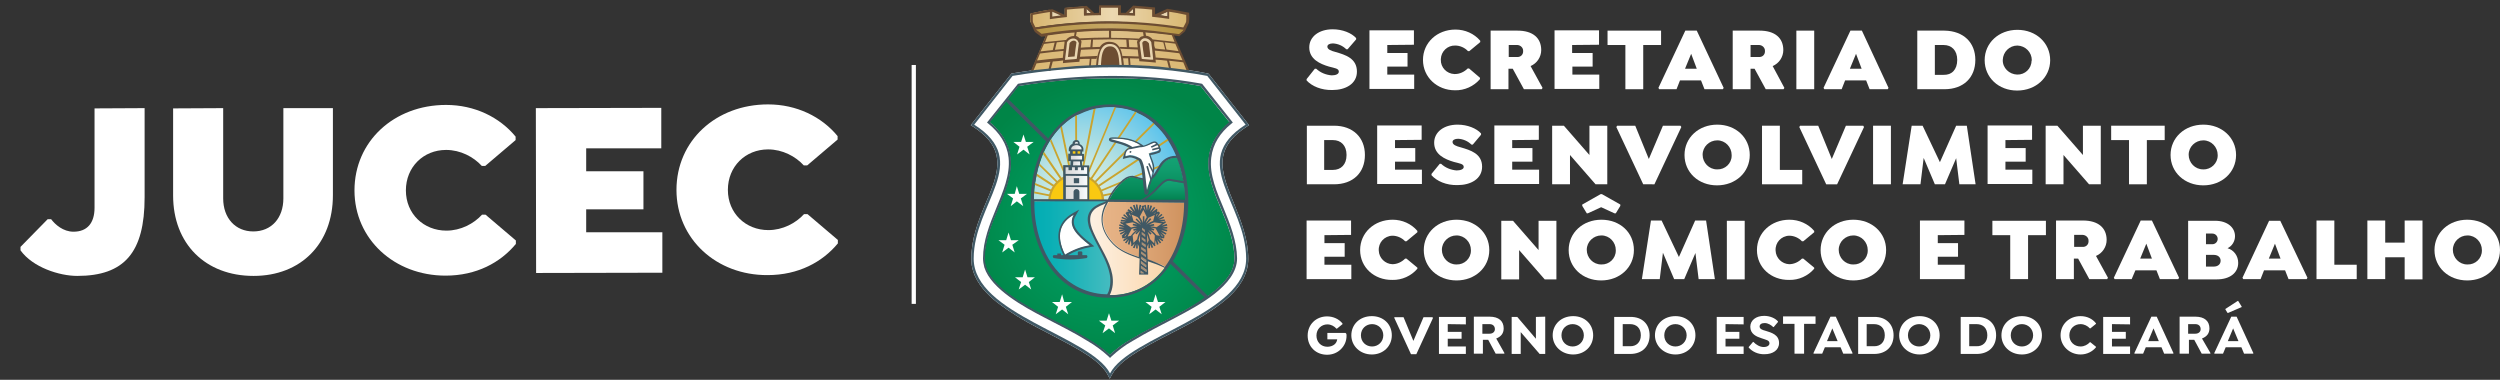 <?xml version="1.0" encoding="utf-8"?>
<!-- Generator: Adobe Illustrator 24.3.0, SVG Export Plug-In . SVG Version: 6.00 Build 0)  -->
<svg version="1.1" id="Layer_1" xmlns="http://www.w3.org/2000/svg" xmlns:xlink="http://www.w3.org/1999/xlink" x="0px" y="0px"
	 viewBox="0 0 938.7 142.6" style="enable-background:new 0 0 938.7 142.6;" xml:space="preserve">
<rect x="0" y="0" width="938.7" height="142.6" fill="#333333" stroke="none"/>
<style type="text/css">
	.st0{fill:#FFFFFF;}
	.st1{fill-rule:evenodd;clip-rule:evenodd;fill:#E9D5B0;}
	.st2{clip-path:url(#SVGID_2_);}
	.st3{fill:url(#SVGID_3_);}
	.st4{clip-path:url(#SVGID_5_);}
	.st5{fill:url(#SVGID_6_);}
	.st6{clip-path:url(#SVGID_8_);}
	.st7{fill:url(#SVGID_9_);}
	.st8{clip-path:url(#SVGID_11_);}
	.st9{clip-path:url(#SVGID_13_);}
	.st10{fill:url(#SVGID_14_);}
	.st11{fill:none;}
	.st12{fill-rule:evenodd;clip-rule:evenodd;fill:#FFFFFF;}
	.st13{clip-path:url(#SVGID_16_);}
	.st14{fill:url(#SVGID_17_);}
	.st15{fill-rule:evenodd;clip-rule:evenodd;fill:#C9A42E;}
	.st16{fill-rule:evenodd;clip-rule:evenodd;fill:#F9C911;}
	.st17{clip-path:url(#SVGID_19_);}
	.st18{clip-path:url(#SVGID_21_);}
	.st19{fill:url(#SVGID_22_);}
	.st20{clip-path:url(#SVGID_24_);}
	.st21{clip-path:url(#SVGID_26_);}
	.st22{fill:url(#SVGID_27_);}
	.st23{clip-path:url(#SVGID_29_);}
	.st24{fill:url(#SVGID_30_);}
	.st25{clip-path:url(#SVGID_32_);}
	.st26{clip-path:url(#SVGID_34_);}
	.st27{fill:url(#SVGID_35_);}
	.st28{clip-path:url(#SVGID_37_);}
	.st29{fill:url(#SVGID_38_);}
	.st30{fill:#F9C911;}
	.st31{fill-rule:evenodd;clip-rule:evenodd;fill:#AA9176;}
	.st32{fill:url(#SVGID_39_);}
	.st33{fill:url(#SVGID_40_);}
	.st34{fill:#6D4D32;}
	.st35{fill:#405864;}
</style>
<path class="st0" d="M459.1,59.8c0.6-5.6,4.6-9.4,9.1-12.3L469,47l-15.2-19.3l-0.3-0.1c-1.8-0.4-3.6-0.7-5.5-1
	c-5.5-0.8-9.5-1.2-12.9-1.6l-2.8-0.2h-0.1l-0.8-0.1h-0.2H431c-2.1-0.1-4.2-0.2-6.3-0.3l0,0h-0.8l0,0h-0.6
	c-7.7-0.2-14.5,0.1-19.3,0.4l0,0c-1.7,0.1-12.5,1.2-14.5,1.4h-0.3c-2.5,0.3-7.5,1.1-9.4,1.4L364.5,47l0.8,0.5
	c4.5,2.9,8.5,6.7,9.1,12.3s-2.3,11.8-4.4,16.8c-2.8,6.7-5.3,13.2-5.3,20.6c0,1.6,0.2,3.1,0.7,4.6c1.5,4.9,5.3,8.8,9.2,11.9
	c4.8,3.6,9.8,6.7,15.1,9.4c5.4,2.9,11,5.6,16.2,8.7c3.5,2.1,8.1,5.2,10,8.9l0.8,1.5l0.8-1.5c1.9-3.6,6.5-6.8,10-8.9
	c5.2-3.2,10.8-5.9,16.2-8.7c5.3-2.7,10.4-5.8,15.1-9.4c4-3.1,7.7-7,9.2-11.9c0.5-1.5,0.7-3.1,0.7-4.6c0-7.3-2.6-13.9-5.3-20.6
	C461.4,71.6,458.5,65.2,459.1,59.8z"/>
<polygon class="st1" points="435.3,5.7 438.4,6.2 438.4,4.3 "/>
<polygon class="st1" points="407.9,3.2 407.9,5 409.7,4.9 "/>
<polygon class="st1" points="423.8,4.9 425.5,5 425.5,3.2 "/>
<g>
	<g>
		<g>
			<defs>
				<path id="SVGID_1_" d="M445.7,5.1l-1.1-0.2c-1.8-0.4-3.7-0.7-5.5-1c-0.1,0-0.2,0-0.3,0.1c-0.1,0.1-0.1,0.2-0.1,0.3l-0.1,1.4v0.9
					c-1.5-0.2-2.9-0.4-4.4-0.5L433,6V3.4c0-0.2-0.1-0.3-0.3-0.3c-2.1-0.2-4.3-0.4-6.5-0.5c-0.1,0-0.2,0-0.3,0.1
					c-0.1,0.1-0.1,0.2-0.1,0.3v2.4c-1.9-0.1-3.8-0.1-5.7-0.2V2.7c0-0.2-0.2-0.4-0.4-0.3H417c-1.2,0-2.5,0-3.8,0
					c-0.2,0-0.4,0.2-0.4,0.3l0,0v2.4c-1.9,0.1-3.8,0.1-5.8,0.2V2.9c0-0.1,0-0.2-0.1-0.3s-0.2-0.1-0.3-0.1c-2.1,0.1-4.3,0.3-6.5,0.5
					c-0.2,0-0.3,0.2-0.3,0.3v2.4c-2,0.2-3.6,0.4-5.5,0.7V4.1c0-0.1-0.1-0.2-0.1-0.3c-0.1-0.1-0.2-0.1-0.3-0.1
					c-1.4,0.2-2.9,0.5-4.3,0.8L387.2,5c-0.2,0-0.3,0.2-0.3,0.3V8c0,0.1,0,0.1,0,0.2c0.4,0.7,0.7,1.4,1.1,2c0.1,0.1,0.2,0.2,0.3,0.2
					c0.1,0,0.1,0,0.2,0c8.9-1.5,18-2.2,27.1-2.3c9.1,0,18.1,1.1,28.8,2.8h0.1c0.1,0,0.2,0,0.2-0.1c0.1-0.1,0.1-0.2,0.1-0.3v-0.3
					l0.9-1.6l0.2-0.4c0,0,0.1-0.1,0.1-0.2V5.4C446,5.2,445.9,5.1,445.7,5.1z"/>
			</defs>
			<clipPath id="SVGID_2_">
				<use xlink:href="#SVGID_1_"  style="overflow:visible;"/>
			</clipPath>
			<g class="st2">
				
					<linearGradient id="SVGID_3_" gradientUnits="userSpaceOnUse" x1="385.2" y1="-286.924" x2="448.9" y2="-286.924" gradientTransform="matrix(1 0 0 -1 0 -280.724)">
					<stop  offset="0" style="stop-color:#D7B46D"/>
					<stop  offset="0.51" style="stop-color:#ECD8B0"/>
					<stop  offset="0.52" style="stop-color:#ECD7AF"/>
					<stop  offset="1" style="stop-color:#D7B46B"/>
				</linearGradient>
				<rect x="385.2" y="0" class="st3" width="63.7" height="12.4"/>
			</g>
		</g>
	</g>
</g>
<g>
	<g>
		<g>
			<defs>
				<path id="SVGID_4_" d="M388.3,10.8c9.7-1.6,19.4-2.4,29.2-2.5c9.2,0,18.3,0.8,27.3,2.5l-0.5,0.8l-1.8,1.6
					c-8.7-1.3-17.5-2-26.3-2.2c-8.5,0.1-17,0.9-25.5,2.2L388.3,10.8z"/>
			</defs>
			<clipPath id="SVGID_5_">
				<use xlink:href="#SVGID_4_"  style="overflow:visible;"/>
			</clipPath>
			<g class="st4">
				
					<linearGradient id="SVGID_6_" gradientUnits="userSpaceOnUse" x1="388" y1="-291.424" x2="445.2" y2="-291.424" gradientTransform="matrix(1 0 0 -1 0 -280.724)">
					<stop  offset="0" style="stop-color:#B69544"/>
					<stop  offset="0.51" style="stop-color:#C6A765"/>
					<stop  offset="1" style="stop-color:#B79542"/>
				</linearGradient>
				<rect x="388" y="8.1" class="st5" width="57.2" height="5.2"/>
			</g>
		</g>
	</g>
</g>
<g>
	<g>
		<g>
			<defs>
				<path id="SVGID_7_" d="M387.1,27.1c0,0,14.7-1.7,30.4-2.1c9.7-0.2,19.4,0.5,28.9,2.2c0,0.1-6.2-14.2-6.2-14.2
					s-10.4-1.3-22.9-1.6c-8.2-0.1-16.4,0.5-24.5,1.8L387.1,27.1z"/>
			</defs>
			<clipPath id="SVGID_8_">
				<use xlink:href="#SVGID_7_"  style="overflow:visible;"/>
			</clipPath>
			<g class="st6">
				
					<linearGradient id="SVGID_9_" gradientUnits="userSpaceOnUse" x1="386.8" y1="-300.024" x2="447" y2="-300.024" gradientTransform="matrix(1 0 0 -1 0 -280.724)">
					<stop  offset="0" style="stop-color:#DAB772"/>
					<stop  offset="0.51" style="stop-color:#DFC18A"/>
					<stop  offset="1" style="stop-color:#DAB772"/>
				</linearGradient>
				<rect x="386.8" y="10.9" class="st7" width="60.2" height="16.8"/>
			</g>
		</g>
	</g>
</g>
<path class="st1" d="M420.8,24.8l-8.8,0.1c0.1-1.7,0.2-3.4,0.6-5c0.4-1.3,1.1-2.4,2.2-3.2c0.9-0.6,2.1-0.8,3.2-0.5
	c1.1,0.4,2,1.1,2.5,2.1c0.6,1.1,1,2.4,1.2,3.6c0.1,0.9,0.1,1.9,0,2.8L420.8,24.8z"/>
<path class="st1" d="M429.9,13.9c-1.4,0.1-2.7,1-2.6,2.1s0.8,6.5,0.8,6.5l5.7,0.4l-1-7.3C432.8,15.6,431.3,13.8,429.9,13.9z"/>
<g>
	<g>
		<g>
			<defs>
				<path id="SVGID_10_" d="M382.3,32.3l-10.8,13.5c4.1,3.4,7.2,7.7,7.8,13.3c0.8,6.6-2.2,13.3-4.7,19.4s-5,12.1-5,18.7
					c0,1.1,0.2,2.1,0.5,3.1c2.5,8,15,14.6,21.9,18.3c5.5,2.9,11.2,5.7,16.5,8.9c2.9,1.6,5.7,3.6,8.2,5.8c2.4-2.2,5-4.2,7.9-5.8
					c5.3-3.2,11-6,16.5-8.9c7.5-4,22.4-11.6,22.4-21.4c0-6.6-2.5-12.7-5-18.7s-5.4-12.7-4.6-19.3c0.6-5.6,3.7-9.8,7.8-13.2
					l-10.9-13.7c-10.9-2-22-2.9-33.1-2.9C405.9,29.4,394,30.3,382.3,32.3"/>
			</defs>
			<clipPath id="SVGID_11_">
				<use xlink:href="#SVGID_10_"  style="overflow:visible;"/>
			</clipPath>
			<g class="st8">
				<g>
					<g>
						<g>
							<defs>
								<rect id="SVGID_12_" x="367.3" y="27.1" width="99.5" height="108.6"/>
							</defs>
							<clipPath id="SVGID_13_">
								<use xlink:href="#SVGID_12_"  style="overflow:visible;"/>
							</clipPath>
							<g class="st9">
								
									<radialGradient id="SVGID_14_" cx="413.013" cy="-363.224" r="52.84" gradientTransform="matrix(1.01 0 0 -1 -1.72 -280.724)" gradientUnits="userSpaceOnUse">
									<stop  offset="0" style="stop-color:#00A468"/>
									<stop  offset="0.39" style="stop-color:#009B5F"/>
									<stop  offset="1" style="stop-color:#008547"/>
								</radialGradient>
								<rect x="366.4" y="27.1" class="st10" width="101.6" height="110.8"/>
							</g>
						</g>
					</g>
				</g>
			</g>
		</g>
	</g>
</g>
<path class="st11" d="M382.3,32.3l-10.8,13.5c4.1,3.4,7.2,7.7,7.8,13.3c0.8,6.6-2.2,13.3-4.7,19.4s-5,12.1-5,18.7
	c0,1.1,0.2,2.1,0.5,3.1c2.5,8,15,14.6,21.9,18.3c5.5,2.9,11.2,5.7,16.5,8.9c2.9,1.7,5.6,3.7,8,5.9c2.5-2.3,5.2-4.3,8-5.9
	c5.3-3.2,11-6,16.5-8.9c7.5-4,22.4-11.6,22.4-21.4c0-6.6-2.5-12.7-5-18.7s-5.4-12.7-4.7-19.4c0.6-5.6,3.8-9.8,7.9-13.2l-10.8-13.7
	c-10.9-2-22-2.9-33.1-2.9C405.9,29.4,394,30.3,382.3,32.3"/>
<polygon class="st12" points="384.3,50.5 383.4,53.3 380.5,53.3 382.8,55.1 381.9,58 384.3,56.2 386.6,58 385.7,55.1 388.1,53.3 
	385.2,53.3 "/>
<polygon class="st11" points="384.3,50.5 383.4,53.3 380.5,53.3 382.8,55.1 381.9,58 384.3,56.2 386.6,58 385.7,55.1 388.1,53.3 
	385.2,53.3 "/>
<polygon class="st12" points="381.8,69.9 381,72.8 378.1,72.8 380.4,74.5 379.5,77.4 381.8,75.6 384.2,77.4 383.3,74.5 385.6,72.8 
	382.7,72.8 "/>
<polygon class="st11" points="381.8,69.9 381,72.8 378.1,72.8 380.4,74.5 379.5,77.4 381.8,75.6 384.2,77.4 383.3,74.5 385.6,72.8 
	382.7,72.8 "/>
<polygon class="st12" points="378.7,87.3 377.8,90.2 374.9,90.2 377.2,91.9 376.3,94.8 378.7,93 381,94.8 380.1,91.9 382.5,90.2 
	379.6,90.2 "/>
<polygon class="st11" points="378.7,87.3 377.8,90.2 374.9,90.2 377.2,91.9 376.3,94.8 378.7,93 381,94.8 380.1,91.9 382.5,90.2 
	379.6,90.2 "/>
<polygon class="st12" points="416.4,117.6 415.5,120.4 412.6,120.4 415,122.2 414,125.1 416.4,123.3 418.7,125.1 417.8,122.2 
	420.2,120.4 417.3,120.4 "/>
<polygon class="st11" points="416.4,117.6 415.5,120.4 412.6,120.4 415,122.2 414,125.1 416.4,123.3 418.7,125.1 417.8,122.2 
	420.2,120.4 417.3,120.4 "/>
<polygon class="st12" points="433.9,110.5 433,113.4 430.1,113.4 432.4,115.2 431.5,118 433.9,116.2 436.2,118 435.3,115.2 
	437.6,113.4 434.8,113.4 "/>
<polygon class="st11" points="433.9,110.5 433,113.4 430.1,113.4 432.4,115.2 431.5,118 433.9,116.2 436.2,118 435.3,115.2 
	437.6,113.4 434.8,113.4 "/>
<polygon class="st12" points="398.8,110.5 399.6,113.4 402.5,113.4 400.2,115.2 401.1,118 398.8,116.2 396.4,118 397.3,115.2 
	395,113.4 397.9,113.4 "/>
<polygon class="st11" points="398.8,110.5 399.6,113.4 402.5,113.4 400.2,115.2 401.1,118 398.8,116.2 396.4,118 397.3,115.2 
	395,113.4 397.9,113.4 "/>
<polygon class="st12" points="384.9,101.2 385.8,104.1 388.6,104.1 386.3,105.9 387.2,108.7 384.9,106.9 382.5,108.7 383.4,105.9 
	381.1,104.1 384,104.1 "/>
<polygon class="st11" points="384.9,101.2 385.8,104.1 388.6,104.1 386.3,105.9 387.2,108.7 384.9,106.9 382.5,108.7 383.4,105.9 
	381.1,104.1 384,104.1 "/>
<g>
	<g>
		<g>
			<defs>
				<path id="SVGID_15_" d="M388.2,76.9H445c0.5-18.1-9-36.8-28.4-36.8S387.8,58.8,388.2,76.9"/>
			</defs>
			<clipPath id="SVGID_16_">
				<use xlink:href="#SVGID_15_"  style="overflow:visible;"/>
			</clipPath>
			<g class="st13">
				
					<radialGradient id="SVGID_17_" cx="403.103" cy="-352.124" r="38.102" gradientTransform="matrix(1.01 0 0 -1 -1.72 -280.724)" gradientUnits="userSpaceOnUse">
					<stop  offset="0" style="stop-color:#DFEFDF"/>
					<stop  offset="0.14" style="stop-color:#D6ECE0"/>
					<stop  offset="0.37" style="stop-color:#BDE4E2"/>
					<stop  offset="0.65" style="stop-color:#95D6E6"/>
					<stop  offset="0.99" style="stop-color:#5DC4EC"/>
					<stop  offset="1" style="stop-color:#5BC3EC"/>
				</radialGradient>
				<rect x="363.4" y="39.1" class="st14" width="87.5" height="64.6"/>
			</g>
		</g>
	</g>
</g>
<path class="st15" d="M388.2,75h16v0.7h-16v-0.2l0,0C388.2,75.3,388.2,75.2,388.2,75"/>
<path class="st11" d="M388.2,75h16v0.7h-16v-0.2l0,0C388.2,75.4,388.2,75.2,388.2,75z"/>
<path class="st15" d="M388.3,71.9l15.9,3.1l-0.1,0.7l-15.8-3.1C388.3,72.4,388.3,72.2,388.3,71.9"/>
<path class="st11" d="M388.3,71.9l15.9,3.1l-0.1,0.7l-15.8-3.1C388.3,72.4,388.3,72.2,388.3,71.9z"/>
<path class="st15" d="M388.6,68.7l15.6,6.4l-0.3,0.6l-15.5-6.3L388.6,68.7"/>
<path class="st11" d="M388.6,68.7l15.6,6.4l-0.3,0.6l-15.5-6.3L388.6,68.7z"/>
<path class="st15" d="M389.3,65.2l15.1,9.9l-0.4,0.6L389.1,66C389.2,65.8,389.2,65.5,389.3,65.2"/>
<path class="st11" d="M389.3,65.2l15.1,9.9l-0.4,0.6L389.1,66C389.2,65.7,389.2,65.5,389.3,65.2z"/>
<path class="st15" d="M390.3,61.4l14.1,13.8l-0.5,0.5l-13.8-13.6C390.2,61.8,390.2,61.6,390.3,61.4"/>
<path class="st11" d="M390.3,61.4l14.1,13.8l-0.5,0.5l-13.8-13.6C390.2,61.8,390.2,61.6,390.3,61.4z"/>
<path class="st15" d="M392,57l12.4,18.3l-0.6,0.4l-12.2-17.9C391.8,57.5,391.9,57.2,392,57"/>
<path class="st11" d="M392,57l12.4,18.3l-0.6,0.4l-12.2-17.9C391.8,57.5,391.9,57.2,392,57z"/>
<path class="st15" d="M394.7,52.2l9.8,23.2l-0.6,0.3L394.3,53C394.4,52.6,394.5,52.4,394.7,52.2"/>
<path class="st11" d="M394.7,52.2l9.8,23.2l-0.6,0.3L394.3,53C394.4,52.6,394.5,52.4,394.7,52.2z"/>
<path class="st15" d="M398.7,47.2l5.8,28.2l-0.7,0.1l-5.7-27.7C398.3,47.6,398.5,47.4,398.7,47.2"/>
<path class="st11" d="M398.7,47.2l5.8,28.2l-0.7,0.1l-5.7-27.7C398.3,47.6,398.5,47.4,398.7,47.2z"/>
<path class="st15" d="M404.4,43.1l0.1,32.4h-0.7l-0.1-32L404.4,43.1"/>
<path class="st11" d="M404.4,43.1l0.1,32.4h-0.7l-0.1-32L404.4,43.1z"/>
<path class="st15" d="M411.4,40.7l-6.9,34.9l-0.7-0.1l6.8-34.6L411.4,40.7"/>
<path class="st11" d="M411.4,40.7l-6.9,34.9l-0.7-0.1l6.8-34.6L411.4,40.7z"/>
<path class="st15" d="M419.1,40.3l-14.6,35.3l-0.6-0.3l14.6-35.1L419.1,40.3"/>
<path class="st11" d="M419.1,40.3l-14.6,35.3l-0.6-0.3l14.6-35.1L419.1,40.3z"/>
<path class="st15" d="M426.8,42.2l-22.4,33.5l-0.6-0.4l22.4-33.4L426.8,42.2"/>
<path class="st11" d="M426.8,42.2l-22.4,33.5l-0.6-0.4l22.4-33.4L426.8,42.2z"/>
<path class="st15" d="M433.6,46.5l-29.3,29.2l-0.5-0.5L433.1,46L433.6,46.5"/>
<path class="st11" d="M433.6,46.5l-29.3,29.2l-0.5-0.5L433.1,46L433.6,46.5z"/>
<path class="st15" d="M438.8,52.7l-34.6,23.1l-0.4-0.6l34.6-23.1C438.6,52.3,438.7,52.5,438.8,52.7"/>
<path class="st11" d="M438.8,52.7l-34.6,23.1l-0.4-0.6l34.6-23.1C438.6,52.3,438.7,52.5,438.8,52.7z"/>
<path class="st15" d="M442.3,59.9l-38.1,15.9l-0.3-0.6l38.2-15.9C442.2,59.5,442.2,59.7,442.3,59.9"/>
<path class="st11" d="M442.3,59.9l-38.1,15.9l-0.3-0.6l38.2-15.9C442.2,59.5,442.2,59.7,442.3,59.9z"/>
<path class="st15" d="M444.3,67.6l-40.2,8.2l-0.1-0.7l40.2-8.2C444.2,67.2,444.3,67.4,444.3,67.6"/>
<path class="st11" d="M444.3,67.6l-40.2,8.2l-0.1-0.7l40.2-8.2C444.2,67.2,444.3,67.4,444.3,67.6z"/>
<path class="st15" d="M445,75.5l-41,0.3v-0.7l41-0.3C445,75.1,445,75.3,445,75.5"/>
<path class="st11" d="M445,75.5l-41,0.3v-0.7l41-0.3C445,75.1,445,75.3,445,75.5z"/>
<path class="st15" d="M404.1,65.2c5.7,0,10.4,4.6,10.5,10.3h-21C393.7,69.8,398.4,65.1,404.1,65.2"/>
<path class="st16" d="M404.1,66.1c5.2-0.1,9.5,4,9.6,9.2h-19.3C394.6,70.1,398.9,66,404.1,66.1"/>
<g>
	<g>
		<g>
			<defs>
				<path id="SVGID_18_" d="M388.2,75.7c0,1.3,0.1,2.7,0.2,4c6.6,0.2,15-0.2,15.2,1.1c0,0.2,0.4,0.1,0.7,0s0.6-0.2,0.4,0
					c-3,3.3,0.7,9.1,4.5,12c11.8,9.2,7.5,14.3-2.1,16.4c3,1.1,6.2,1.7,9.4,1.7c10.9,0,18.7-5.8,23.3-14.2
					c-7.1-2.7-19.1-4.2-21.9-10.5c-0.9-2.1,4.7-6,5.6-7.7c1.7-3.3-9.4-2.6-9.1-2.8H388.2C388.4,75.6,388.4,75.6,388.2,75.7"/>
			</defs>
			<clipPath id="SVGID_19_">
				<use xlink:href="#SVGID_18_"  style="overflow:visible;"/>
			</clipPath>
			<g class="st17">
				<g>
					<g>
						<g>
							<defs>
								<rect id="SVGID_20_" x="385.5" y="73.8" width="56.9" height="39.4"/>
							</defs>
							<clipPath id="SVGID_21_">
								<use xlink:href="#SVGID_20_"  style="overflow:visible;"/>
							</clipPath>
							<g class="st18">
								
									<linearGradient id="SVGID_22_" gradientUnits="userSpaceOnUse" x1="385.9" y1="-377.824" x2="441.4" y2="-377.824" gradientTransform="matrix(1 0 0 -1 0 -280.724)">
									<stop  offset="0" style="stop-color:#FFFFFF"/>
									<stop  offset="0.18" style="stop-color:#FFFBF6"/>
									<stop  offset="0.48" style="stop-color:#FDEEDD"/>
									<stop  offset="0.85" style="stop-color:#FBDBB5"/>
									<stop  offset="1" style="stop-color:#FAD2A3"/>
								</linearGradient>
								<rect x="385.9" y="74" class="st19" width="55.5" height="46.2"/>
							</g>
						</g>
					</g>
				</g>
			</g>
		</g>
	</g>
</g>
<g>
	<g>
		<g>
			<defs>
				<path id="SVGID_23_" d="M388.2,75.4c-1.5,7.8,1.9,19.8,9,27.4c5.8,6.2,14,8.8,17.4,8.4c0.7-0.1,1.2,0.2,1.5-0.2
					c7.3-13.7-19.3-29.1-0.4-35.2c3.5-1.1-19.3-0.2-27.4-0.2"/>
			</defs>
			<clipPath id="SVGID_24_">
				<use xlink:href="#SVGID_23_"  style="overflow:visible;"/>
			</clipPath>
			<g class="st20">
				<g>
					<g>
						<g>
							<defs>
								<rect id="SVGID_25_" x="385.5" y="73.9" width="39.4" height="39.4"/>
							</defs>
							<clipPath id="SVGID_26_">
								<use xlink:href="#SVGID_25_"  style="overflow:visible;"/>
							</clipPath>
							<g class="st21">
								
									<linearGradient id="SVGID_27_" gradientUnits="userSpaceOnUse" x1="387.2" y1="-373.824" x2="424.56" y2="-373.824" gradientTransform="matrix(1 0 0 -1 0 -280.724)">
									<stop  offset="0" style="stop-color:#00ADB3"/>
									<stop  offset="0.18" style="stop-color:#09AFB5"/>
									<stop  offset="0.47" style="stop-color:#22B4B9"/>
									<stop  offset="0.84" style="stop-color:#4ABDC1"/>
									<stop  offset="1" style="stop-color:#5EC1C5"/>
								</linearGradient>
								<rect x="387.2" y="75" class="st22" width="37.4" height="36.2"/>
							</g>
						</g>
					</g>
				</g>
				<path class="st11" d="M415.9,111.3L415.9,111.3c-8.5-0.1-16.4-4.4-21.2-11.5c-4.5-6.4-7-15-7-24.2c0-0.2,0.2-0.4,0.4-0.4h27.4
					c0.2,0,0.3,0.1,0.4,0.3c0,0.2-0.1,0.3-0.2,0.4c-3.5,1.1-5.6,2.5-6.4,4.4c-1.3,3.2,1,7.5,3.4,12c3.2,5.9,6.8,12.6,3.6,18.7
					C416.2,111.2,416.1,111.3,415.9,111.3z M388.5,75.9c0.1,16.3,8.6,34,27.2,34.7c2.8-5.8-0.6-12.2-3.7-17.9
					c-2.5-4.7-4.9-9.1-3.5-12.6c0.7-1.7,2.3-3.1,4.9-4.2C413.4,75.9,388.5,75.9,388.5,75.9z"/>
			</g>
		</g>
	</g>
</g>
<g>
	<g>
		<g>
			<defs>
				<path id="SVGID_28_" d="M441.5,59.2c-6.7,0.1-6.1,7.9-10.7,8.4c-1.1,0.1-3.8-0.8-5.7-1.1c-2.6-0.4-7.7,5.8-8.8,9.1H445
					c0-5.6-1-11.1-2.9-16.3C441.9,59.2,441.7,59.2,441.5,59.2L441.5,59.2z"/>
			</defs>
			<clipPath id="SVGID_29_">
				<use xlink:href="#SVGID_28_"  style="overflow:visible;"/>
			</clipPath>
			<g class="st23">
				
					<linearGradient id="SVGID_30_" gradientUnits="userSpaceOnUse" x1="430.85" y1="-338.804" x2="430.85" y2="-356.164" gradientTransform="matrix(1 0 0 -1 0 -280.724)">
					<stop  offset="0" style="stop-color:#15A476"/>
					<stop  offset="0.32" style="stop-color:#109C6D"/>
					<stop  offset="0.85" style="stop-color:#048654"/>
					<stop  offset="1" style="stop-color:#007F4C"/>
				</linearGradient>
				<rect x="415.6" y="58.1" class="st24" width="30.5" height="17.4"/>
			</g>
		</g>
	</g>
</g>
<path class="st12" d="M399.9,95.8c-3.8-7.7-1.8-12.4,3.4-15.3c-2.4,4.2,1.1,7.8,6.1,11.7C406,92.7,402.8,94,399.9,95.8L399.9,95.8z"
	/>
<g>
	<g>
		<g>
			<defs>
				<path id="SVGID_31_" d="M418.3,91.4c4.7,4.9,13.2,5.5,19.5,8.8c4.8-6.6,7.2-15.4,7.2-24.2l-28.6-0.3
					C413.8,79.6,412.4,85.2,418.3,91.4"/>
			</defs>
			<clipPath id="SVGID_32_">
				<use xlink:href="#SVGID_31_"  style="overflow:visible;"/>
			</clipPath>
			<g class="st25">
				<g>
					<g>
						<g>
							<defs>
								<rect id="SVGID_33_" x="410" y="74.6" width="39.1" height="28"/>
							</defs>
							<clipPath id="SVGID_34_">
								<use xlink:href="#SVGID_33_"  style="overflow:visible;"/>
							</clipPath>
							<g class="st26">
								
									<linearGradient id="SVGID_35_" gradientUnits="userSpaceOnUse" x1="411.74" y1="-370.374" x2="445.58" y2="-370.374" gradientTransform="matrix(1 0 0 -1 0 -280.724)">
									<stop  offset="0" style="stop-color:#E8B589"/>
									<stop  offset="0.31" style="stop-color:#E3AE80"/>
									<stop  offset="0.82" style="stop-color:#D49967"/>
									<stop  offset="1" style="stop-color:#CE915D"/>
								</linearGradient>
								<rect x="411.7" y="75" class="st27" width="33.8" height="29.3"/>
							</g>
						</g>
					</g>
				</g>
			</g>
		</g>
	</g>
</g>
<g>
	<g>
		<g>
			<defs>
				<path id="SVGID_36_" d="M429.8,75H445c0-2.1-0.2-4.2-0.5-6.2c-1.5-0.2-3.7-0.7-5.3-0.9h-0.3C436.4,67.8,434.8,72,429.8,75"/>
			</defs>
			<clipPath id="SVGID_37_">
				<use xlink:href="#SVGID_36_"  style="overflow:visible;"/>
			</clipPath>
			<g class="st28">
				
					<linearGradient id="SVGID_38_" gradientUnits="userSpaceOnUse" x1="438.85" y1="-348.534" x2="438.85" y2="-356.314" gradientTransform="matrix(1 0 0 -1 0 -280.724)">
					<stop  offset="0" style="stop-color:#15A476"/>
					<stop  offset="0.32" style="stop-color:#109C6D"/>
					<stop  offset="0.85" style="stop-color:#048654"/>
					<stop  offset="1" style="stop-color:#007F4C"/>
				</linearGradient>
				<rect x="429.4" y="67.8" class="st29" width="18.9" height="7.8"/>
			</g>
		</g>
	</g>
</g>
<rect x="402.1" y="56.4" class="st30" width="3.8" height="2"/>
<rect x="402.1" y="56.4" class="st11" width="3.8" height="2"/>
<path class="st12" d="M417.8,52.1c2.5-0.2,4.9,0.1,7.3,0.9c1.8,0.7,2.5,0.6,4.1,2.2l-2.5,1.6c-2.5-2.8-5.7-3.3-9-4.2
	C416.3,52.1,416.4,52.1,417.8,52.1"/>
<path class="st12" d="M428.1,55.1c2,0.1,4.4-1.4,5.4-1.6c0.3-0.1,0.9,0.5,0.6,0.8c-0.5,0.3-1.1,0.5-1.6,0.8c0.6-0.3,1.2-0.6,1.8-0.8
	c0.5,0.1,0.8,0.9,0.6,1c-0.7,0.2-1.4,0.4-2,0.6c0.7-0.3,1.3-0.5,2-0.6c0.3,0,0.6,0.8,0.2,1c-1.1,0.7-2.6,0.7-3.8,1.3
	c0.4,1.8,1.6,3.8,1.5,5.6c-0.1,2.8-1.6,5.5-2.1,8.1c-0.2,1-0.1,1.3-0.3,0.1c-0.6-3.5-0.9-9.6-2.5-11.9c-0.6-0.4-1.3-0.8-2-1.1
	c-0.6-0.2-1.3-0.2-1.9-0.2c-0.5,0.1-1.5,0.3-2,0.5c0.1-0.8,0.8-3.2,2.4-3L428.1,55.1z"/>
<path class="st31" d="M428.9,85.4l-0.1,0.9l1.2,0.9v-1L428.9,85.4L428.9,85.4z M428.3,101.6v0.9l0.1,0.1h1.2L428.3,101.6z
	 M428.4,99.8v0.9l2.1,1.6v-1L428.4,99.8z M428.4,98v0.9l2.1,1.5v-1L428.4,98z M428.5,96.2v0.9l1.9,1.4v-1L428.5,96.2z M428.6,94.4v1
	l1.8,1.3v-1L428.6,94.4z M428.6,92.6l-0.1,1l1.7,1.3v-1L428.6,92.6z M428.7,90.8l-0.1,1l1.6,1.1v-1L428.7,90.8z M428.8,88.9l-0.1,1
	l1.5,1.1v-1L428.8,88.9z M428.8,87.1l-0.1,1l1.3,1v-1L428.8,87.1z"/>
<path class="st11" d="M428.2,101.7v0.9l0.1,0.1h1.2L428.2,101.7z M428.3,99.9v0.9l2.1,1.6v-0.9L428.3,99.9z M428.3,98.1V99l2,1.5
	v-0.9L428.3,98.1z"/>
<linearGradient id="SVGID_39_" gradientUnits="userSpaceOnUse" x1="399.95" y1="-349.424" x2="408.36" y2="-349.424" gradientTransform="matrix(1 0 0 -1 0 -280.724)">
	<stop  offset="0" style="stop-color:#DAD9D8"/>
	<stop  offset="0.34" style="stop-color:#E1E1E1"/>
	<stop  offset="0.9" style="stop-color:#F5F7FA"/>
	<stop  offset="1" style="stop-color:#F9FCFF"/>
</linearGradient>
<polygon class="st32" points="408.4,75 399.9,75 399.9,62.4 408.3,62.4 "/>
<linearGradient id="SVGID_40_" gradientUnits="userSpaceOnUse" x1="402.1" y1="-338.374" x2="406.39" y2="-338.374" gradientTransform="matrix(1 0 0 -1 0 -280.724)">
	<stop  offset="0" style="stop-color:#DAD9D8"/>
	<stop  offset="0.34" style="stop-color:#E1E1E1"/>
	<stop  offset="0.9" style="stop-color:#F5F7FA"/>
	<stop  offset="1" style="stop-color:#F9FCFF"/>
</linearGradient>
<path class="st33" d="M405.8,62.2h-3.6l0.1-1.8l-0.2-0.2V55c0.3-0.3,0.6-0.5,0.8-0.8c0.4-0.5,0.7-1.1,1.2-1.1c0.7,0,0.5,0.6,0.9,1.1
	s0.8,1,1.2,1.4l0.1,2.9l0.1,1.8l-0.8,0.2L405.8,62.2z"/>
<rect x="402.3" y="56.5" class="st30" width="3.4" height="1.6"/>
<path class="st1" d="M403.1,13.9c1.4,0.1,2.7,1,2.6,2.1s-0.8,6.5-0.8,6.5l-5.7,0.4l1-7.3C400.2,15.5,401.7,13.8,403.1,13.9z"/>
<path class="st34" d="M401.6,16.2c-0.2,2-0.4,3.3-0.6,5.2c1-0.1,1.7-0.1,2.5-0.2c0.2-1.9,0.4-3.4,0.7-5.3
	C403.7,14.9,402.4,15.1,401.6,16.2z"/>
<path class="st34" d="M432,21.5c-0.2-2-0.4-3.3-0.6-5.2c-0.8-1.2-2.1-1.3-2.5-0.2c0.2,1.9,0.4,3.4,0.7,5.3
	C430.3,21.4,431,21.4,432,21.5z"/>
<path class="st34" d="M420.3,24.6v-0.7l0,0c-0.2-2.5-0.4-6.5-3.5-6.5s-3.2,4.1-3.4,6.6l0,0v0.6H420.3z"/>
<path class="st34" d="M416.7,16.5c4.1,0,4.2,4.9,4.5,7.9c0,0.1,0,0.1,0,0.2v0.1h0.8v-0.2l0,0c-0.1-0.8-0.1-1.7-0.3-2.6h1.9l0.2,2.6
	l0,0v0.2h0.7v-0.2l0,0l-0.2-2.6l3.4,0.1l0.1,1l1.5,0.1c0.8,0.1,1.7,0.1,2.5,0.2l2.2,0.2l-0.1-1.1c1.4,0.1,2.9,0.2,4.3,0.4l0.7,2.7
	l0.1,0.4h0.7l-0.1-0.7l-0.6-2.4l5.3,0.6l1.1,2.7l0,0l0.1,0.2l0,0l0.1,0.2l0.9,0.1v-0.2l0,0l-5.7-13.1l2,0.3l2.1-1.8l1.5-3.2
	c0.2-1.2,0.2-2.5,0.1-3.8c-1.2-0.2-7.7-1.5-8.2-1.5l-4.6,2.1V2.8l-8.2-0.7l0,0l-2.8,2.7h-1.8V2h-8.2v2.8l-1.8,0.1L408,2.2l-8.2,0.7
	v2.7l-4.6-2.1c-0.5-0.1-7,1.2-8.2,1.5c-0.1,1.3-0.1,2.5,0.1,3.8c1.9,3.9,0.5,2.5,3.9,5l1.6-0.2L387,26.8c0,0.1,0,0.1,0,0.1v0.2
	l0.8-0.1l0.1-0.2l0,0l1.3-3l0,0l5.2-0.6l-0.7,2.8v0.1v0.5h0.7l0.3-1.3l0.6-2.2c1.3-0.1,2.6-0.2,3.9-0.4l-0.1,1l2.2-0.2
	c0.8-0.1,1.7-0.1,2.5-0.2l1.5-0.1l0.1-1c1.3-0.1,2.5-0.1,3.8-0.1l-0.2,2l-0.1,1h0.7v-0.3v-0.1l0,0l0.2-2.6h1.9L412,21l-6.5,0.3
	c0.1-0.9,0.2-1.8,0.4-2.6l7-0.3c-0.7,1.8-1.2,3.7-1.3,5.7l0,0l-0.1,0.7h0.8v-0.4l0,0C412.6,21.4,412.8,16.5,416.7,16.5z M427.7,14.5
	c-3.5-0.2-7-0.3-10.5-0.3v-2.6c4,0,8,0.2,12,0.5l0.2,1.4l-0.3,0.1C428.5,13.6,428,14,427.7,14.5L427.7,14.5z M427,16.2
	c0.1,0.5,0.1,1,0.2,1.6l-3.2-0.1l-0.2-2.8c1.1,0,2.3,0.1,3.4,0.2l-0.1,0.2l-0.2,0.5L427,16.2z M432,22.4c-0.8-0.1-1.7-0.1-2.5-0.2
	l-0.8-0.1l-0.1-0.7c-0.2-1.8-0.5-3.5-0.7-5.3v-0.2l0.1-0.2c0.3-0.6,0.8-1.1,1.4-1.3c1.1-0.2,2.2,0.3,2.8,1.3l0.1,0.2v0.2
	c0.2,1.8,0.5,3.5,0.6,5.2l0.1,1.1H432z M433.4,16v-0.5l0,0c1.1,0.1,2.2,0.2,3.4,0.4l0.7,2.7c-1.2-0.1-2.5-0.2-3.7-0.4
	C433.4,17.5,433.3,16.8,433.4,16L433.4,16z M444,22.6h-0.1c-3.3-0.4-6.6-0.8-10-1v-0.3c-0.1-0.8-0.2-1.5-0.3-2.3
	c3.1,0.3,6.2,0.6,9.2,1L444,22.6z M442.5,19.2h-0.1l-4.4-0.6l-0.7-2.7l4,0.5L442.5,19.2z M441,15.7h-0.1l-8.1-0.9
	c-0.6-0.8-1.5-1.3-2.5-1.4l-0.2-1.3c3.3,0.3,6.6,0.7,9.9,1.1L441,15.7z M438.4,4.4v1.7c-1-0.1-2-0.3-2.9-0.4L438.4,4.4z M425.5,3.3
	V5l-1.7-0.1L425.5,3.3z M408,3.3l1.7,1.6L408,5V3.3z M395.1,4.4l3,1.3l-3,0.4V4.4z M388.8,10.3c-1.3-2.6-1-1.6-1-4.7
	c2.2-0.4,4.3-0.8,6.4-1.1v2.7c2.1-0.3,4.3-0.6,6.4-0.8V3.6c2.1-0.2,4.3-0.4,6.4-0.5v2.8c2.1-0.1,4.3-0.2,6.4-0.2V2.9
	c2.1,0,4.3,0,6.4,0v2.8c2.1,0,4.3,0.1,6.4,0.2V3.1c2.1,0.1,4.3,0.3,6.4,0.5v2.7c2.1,0.2,4.3,0.5,6.4,0.8V4.4
	c2.1,0.3,4.3,0.7,6.4,1.2c0,3.1,0.3,2-1.1,4.7C435.1,8.8,425.5,8,415.9,8C406.8,8.1,397.8,8.8,388.8,10.3L388.8,10.3z M391.1,12.7
	l-2.1-1.6c18.4-3,37.1-3,55.5,0.1l-1.8,1.6l-9.4-1.2C419.2,10,405,10.4,391.1,12.7z M393.4,13.3c3.4-0.5,6.7-0.9,10.1-1.1l-0.2,1.3
	c-1.2,0-2.3,0.5-3,1.5l-7.9,0.8L393.4,13.3z M392,16.5L392,16.5l4-0.5l-0.7,2.8l-4.6,0.5L392,16.5z M399.1,21.3v0.4
	c-3.2,0.3-6.5,0.6-9.7,1l1.1-2.6l0,0c2.9-0.4,5.9-0.7,8.8-1C399.3,19.8,399.2,20.5,399.1,21.3L399.1,21.3z M399.7,16.1
	c-0.1,0.8-0.2,1.5-0.3,2.3c-1.1,0.1-2.2,0.2-3.3,0.3l0.7-2.8l2.9-0.3L399.7,16.1z M405.1,16.1c-0.2,1.8-0.5,3.5-0.7,5.3l-0.1,0.7
	l-0.8,0.1c-0.8,0.1-1.7,0.1-2.5,0.2l-1.1,0.1l0.1-1.1c0.2-1.8,0.5-3.5,0.6-5.2V16l0.1-0.2c0.6-1,1.7-1.5,2.8-1.3
	c0.6,0.2,1.2,0.6,1.4,1.3L405,16L405.1,16.1z M405.4,14.4c-0.4-0.4-0.8-0.7-1.4-0.9l0.3-1.5c4-0.3,8.1-0.5,12.1-0.5v2.6
	C412.7,14.1,409.1,14.2,405.4,14.4L405.4,14.4z M409.4,17.7c-1.2,0-2.4,0.1-3.6,0.2l0.2-1.7l0.1-0.5l-0.2-0.5l-0.1-0.1
	c1.3-0.1,2.6-0.1,3.9-0.2L409.4,17.7z M410.2,17.7l0.2-2.8c4.2-0.1,8.4-0.2,12.5,0l0.2,2.8l-2.8-0.1c0.2,0.2,0.3,0.5,0.4,0.7
	l6.5,0.3c0.1,0.9,0.2,1.8,0.3,2.6l-6-0.2v0.3c-0.5-2.9-1.5-5.6-4.9-5.6c-1.5-0.1-2.9,0.7-3.6,1.9L410.2,17.7z"/>
<rect x="403.2" y="66.9" class="st35" width="2" height="1.9"/>
<path class="st35" d="M408,96.9c0.3-0.2,0.4-0.6,0.2-0.9c0-0.1-0.1-0.1-0.2-0.2h-1.6v-0.1v-0.9c0-0.2-0.2-0.4-0.4-0.4h-0.9
	c-0.2,0-0.4,0.2-0.4,0.4v1H401c2.6-1.5,5.4-2.5,8.3-3l1.6-0.3l-1.2-1c-2.2-1.7-6.2-4.8-6.5-7.8c-0.1-1,0.2-1.9,0.7-2.7l1.3-2.3
	l-2.3,1.3c-6.5,3.7-6.6,9.7-3.6,15.8h-0.9v-0.6H397v0.6h-1.4c-0.4,0.3-0.4,0.6,0,1.1C399.7,97.6,403.9,97.6,408,96.9z M403.2,80.6
	c-2.4,4.2,1,7.6,6,11.5c-3.3,0.5-6.4,1.7-9.3,3.5C396.4,88.5,397.9,83.6,403.2,80.6L403.2,80.6z"/>
<path class="st35" d="M424.5,56.7c-0.2,0-0.3,0.1-0.4,0.3c0,0.2,0.1,0.4,0.3,0.4c0.2,0,0.3-0.1,0.4-0.3S424.7,56.7,424.5,56.7
	L424.5,56.7z"/>
<path class="st35" d="M459.1,59.8c0.6-5.6,4.6-9.4,9.1-12.3L469,47l-15.2-19.3l-0.3-0.1c-1.8-0.4-3.6-0.7-5.5-1
	c-5.5-0.8-9.5-1.2-12.9-1.6l-2.8-0.2h-0.1l-0.8-0.1h-0.2H431c-2.1-0.1-4.2-0.2-6.3-0.3l0,0h-0.8l0,0h-0.6
	c-7.7-0.2-14.5,0.1-19.3,0.4l0,0c-1.7,0.1-12.5,1.2-14.5,1.4h-0.3c-2.5,0.3-7.5,1.1-9.4,1.4L364.5,47l0.8,0.5
	c4.5,2.9,8.5,6.7,9.1,12.3s-2.3,11.8-4.4,16.8c-2.8,6.7-5.3,13.2-5.3,20.6c0,1.6,0.2,3.1,0.7,4.6c1.5,4.9,5.3,8.8,9.2,11.9
	c4.8,3.6,9.8,6.7,15.1,9.4c5.4,2.9,11,5.6,16.2,8.7c3.5,2.1,8.1,5.2,10,8.9l0.8,1.5l0.8-1.5c1.9-3.6,6.5-6.8,10-8.9
	c5.2-3.2,10.8-5.9,16.2-8.7c5.3-2.7,10.4-5.8,15.1-9.4c4-3.1,7.7-7,9.2-11.9c0.5-1.5,0.7-3.1,0.7-4.6c0-7.3-2.6-13.9-5.3-20.6
	C461.4,71.6,458.5,65.2,459.1,59.8z M416.8,140.2c-7.3-14-51.2-22.2-51.2-43.1s22.2-36.3,0.2-50.3l14.4-18.3
	c25.8-4.3,50.2-4.3,73.1,0l14.4,18.3c-21.9,14,0.2,29.4,0.2,50.3S424.1,126.3,416.8,140.2z"/>
<polygon class="st1" points="395.1,6.2 398.3,5.8 395.1,4.4 "/>
<path class="st35" d="M459.4,78.1c-2.4-5.8-5.4-12.4-4.6-18.9c0.6-5.2,3.4-9.4,7.5-12.7l0.6-0.5l-11.5-14.5l-0.3-0.1
	c-22.7-4.1-45.8-3.6-68.6,0l-0.3,0.1L370.6,46l0.6,0.5c4,3.3,6.9,7.4,7.5,12.7c0.7,6.5-2.2,13-4.6,18.9c-2.5,6.1-5,12.3-5,18.9
	c0,1.1,0.2,2.3,0.5,3.4c2.6,8.2,15,14.9,22.3,18.7c5.5,2.9,11.1,5.6,16.4,8.9c2.8,1.6,5.5,3.6,7.9,5.8l0.6,0.6l0.6-0.6
	c2.4-2.2,5-4.2,7.9-5.8c5.3-3.2,10.9-6,16.4-8.9c7.9-4.2,22.8-11.9,22.8-22.1C464.4,90.4,461.9,84.2,459.4,78.1z M441.2,118.4
	c-5.5,2.9-11.2,5.7-16.5,8.9c-2.9,1.7-5.6,3.7-8,5.9c-2.4-2.3-5.1-4.2-8-5.9c-5.3-3.2-11-6-16.5-8.9c-7-3.7-19.4-10.3-21.9-18.2
	c-0.3-1-0.5-2.1-0.5-3.1c0-6.5,2.5-12.7,5-18.6s5.4-12.7,4.7-19.3c-0.6-5.6-3.7-9.9-7.8-13.3l6.1-7.7l15,14.9
	c-9.6,16.1-7.3,42,7.1,53.2c4.7,3.7,10.6,5.6,16.6,5.5c10.5,0,18.1-5.1,23-12.7l12.8,12.6C448.9,114.2,445.1,116.4,441.2,118.4z
	 M419.3,40.4c0.1,0,0.2,0,0.3,0c2,0.2,4.1,0.6,6,1.3l0,0l0.6,0.2h0.1l0,0l0.6,0.3l0,0l0.1,0.1l0.2,0.1l0.1,0.1
	c1.9,0.8,3.6,1.9,5.2,3.2l0,0c0.2,0.2,0.6,0.5,1,0.9l0,0l0.3,0.3l0.1,0.1c1.6,1.5,3.1,3.2,4.3,5.1l0,0l0,0l0.1,0.1l0,0l0.4,0.6l0,0
	c-0.1-0.1-0.1-0.2-0.2-0.2l0.2,0.2l0,0l0,0v0.1l0,0c1.1,1.8,2.1,3.6,2.9,5.6h-0.2c-2.6,0-5,1.4-6.2,3.7c0,0.1-0.4,0.7-0.6,1
	c-0.5,0.9-1,1.7-1.6,2.6c0.1-0.5,0.2-0.9,0.3-1.4c0-0.2,0-0.4,0.1-0.6l0,0c0-0.3,0-0.8,0-0.8c0-1.7-0.9-3.2-1.4-4.8
	c1.2-0.1,2.3-0.5,3.4-0.9c0.6-0.5,0.7-1.3,0.2-1.9c0-0.2-0.1-0.3-0.1-0.5c-0.1-0.1-0.1-0.3-0.2-0.4c-0.1-0.2-0.3-0.3-0.5-0.5
	c-0.2-0.6-0.9-1-1.5-0.9c-0.5,0.1-1.1,0.3-1.5,0.6c-0.6,0.3-1.2,0.6-1.8,0.8l-0.6,0.2c-0.7-0.5-1.4-0.9-2.1-1.3l0,0
	c-0.2-0.1-0.5-0.2-0.9-0.4c-0.2-0.1-0.5-0.2-0.7-0.3c-1.5-0.6-3.1-0.9-4.8-1l0,0c-0.5,0-1,0-1.8-0.1h-0.9c-0.6,0-1.7-0.1-1.8,0.7
	s1,1,1.5,1.1h0.1l1.6,0.4l0,0c1.6,0.4,3.1,1,4.5,1.7c-0.8,0.2-1.5,0.8-1.8,1.5l-0.1,0.4c-0.2,0.5-0.3,0.9-0.4,1.4l0,0l-0.2,0.9
	l1.1-0.3c0.5-0.1,1-0.2,1.5-0.3c0.5,0,1,0.1,1.5,0.3l0,0c0.4,0.1,0.8,0.3,1.1,0.5h0.1c0.3,0.1,0.6,0.3,0.8,0.5l0,0v0.1l0,0l0,0
	c0.6,1.4,1,2.9,1.1,4.4l0,0V65l0,0l0.1,0.7l0,0c0,0.3,0.1,0.5,0.1,0.8v0.4l-1-0.2l-0.3-0.1l0,0h-0.1c-0.4-0.1-1.1-0.3-1.5-0.4
	l-0.8-0.2c-1.2,0-2.4,0.4-3.3,1.2c-0.3,0.2-0.6,0.4-0.8,0.7c-0.7,0.6-1.3,1.3-1.9,1.9l0,0c-0.1,0.1-0.2,0.2-0.3,0.3
	c-0.5,0.6-0.9,1.1-1.3,1.7c-0.2,0.3-0.4,0.6-0.5,0.8l0,0c-0.2,0.4-0.4,0.7-0.6,1c-0.2,0.4-0.5,0.9-0.6,1.3h-7V62.1h-2.7l-0.1-1.5
	h0.8v-2.8h-0.7v-0.9h0.5V56c0-0.9-0.6-1.6-1.4-1.9v-0.3c0-0.6-0.4-1.1-0.9-1.2c-0.1,0-0.2,0-0.4,0h-0.3c-0.6,0.1-1.1,0.7-1.1,1.3V54
	c-0.8,0.3-1.3,1-1.4,1.9v0.9h0.5v0.9h-0.7v2.8h0.9l-0.1,1.5h-2.7v12.8h-11c0-0.2,0-0.3,0-0.5s0-0.4,0-0.7c0-0.7,0.1-0.9,0.1-1.7l0,0
	c0-0.1,0-0.3,0-0.4s0-0.2,0-0.3c0.1-1.1,0.2-2.2,0.5-3.2c0-0.2,0.1-0.4,0.1-0.6l0,0c0.2-1,0.4-1.8,0.5-2.6c0.1-0.4,0.2-0.7,0.2-1
	v-0.1c0.1-0.4,0.2-0.8,0.4-1.3s0.4-1.1,0.5-1.7c0.1-0.4,0.3-0.8,0.4-1.2v-0.1c0.3-0.9,0.6-1.7,1-2.5l0.1-0.2c0.6-1.2,1.3-2.5,2-3.6
	l0,0c0.5-0.9,1.2-1.8,1.9-2.7l0.3-0.4l0.1-0.1c0.7-0.9,1.5-1.8,2.4-2.6l0.1-0.1c1.2-1.1,2.4-2.1,3.8-3l0.1-0.1
	c0.5-0.3,1-0.6,1.6-0.9L405,43c1.5-0.7,3-1.3,4.5-1.8h0.1c0.7-0.2,1.3-0.3,2-0.5l0,0c1.7-0.3,3.4-0.5,5.1-0.5h0.2h1.1h0.4l0,0
	L419.3,40.4z M388.4,75.6h27c-0.8,0.3-1.7,0.6-2.5,0.9l-0.2,0.1l-0.6,0.3c-0.2,0.1-0.5,0.3-0.7,0.4l0,0c-1.8,1-3,2.9-3,5
	c0,0.9,0.2,1.8,0.4,2.7l0,0l0.1,0.3l0,0c0.1,0.3,0.2,0.7,0.4,1c0.4,1.1,1,2.2,1.5,3.3c0.4,0.8,0.8,1.6,1.2,2.3
	c1.8,3.4,3.8,6.9,4.6,10.7c0.5,2.2,0.4,4.6-0.3,6.7l0,0c-0.1,0.2-0.2,0.5-0.3,0.7s-0.2,0.4-0.3,0.5l0,0c-0.7,0-1.4-0.1-2.1-0.1
	c-3.8-0.4-7.4-1.6-10.6-3.6C392.6,100.5,388.1,87.1,388.4,75.6L388.4,75.6L388.4,75.6z M402.5,63.9v-1.1h1.1v1.1h1.1v-1.1h1.2v1.1
	h1.1v-1.1h1.2v2.5h-8.1v-2.5h1.1v1.1H402.5z M404.2,54.5L404.2,54.5c1.1,0,1.9,0.7,1.9,1.4v0.2h-3.9v-0.2
	C402.3,55.1,403.1,54.5,404.2,54.5z M403.6,53.8c0-0.3,0.3-0.6,0.7-0.5c0.3,0,0.5,0.2,0.5,0.5v0.1c-0.2,0-0.4,0-0.6,0
	s-0.4,0-0.6,0.1V53.8z M405.6,56.8v0.9h-1v-0.9H405.6z M403.8,56.8v0.9h-1v-0.9H403.8z M406.3,58.5v1.4h-4.2v-1.4H406.3z
	 M405.6,62.1h-2.7l0.1-1.5h2.5L405.6,62.1z M408.3,66.1v3.5h-8.1V66L408.3,66.1z M408.3,70.3v4.5h-3v-2.5c0.1-0.6-0.3-1.2-0.9-1.3
	c-0.6-0.1-1.2,0.3-1.3,0.9c0,0.1,0,0.3,0,0.4v2.4h-2.9v-4.5L408.3,70.3z M416.7,110.8c2.5-5.2,0.6-10.4-1.9-15.3
	c-1.4-2.8-3.1-5.6-4.2-8.2c-0.8-1.7-1.5-3.9-1.2-5.8c0.2-1.4,1-2.6,2.2-3.4c1-0.6,2-1.1,3.1-1.5l0,0l0.1-0.1l0.4-0.2
	c-2.9,5.5-1.8,10.7,2.7,15.4c2.6,2.7,6.2,4.1,10,5.4l-0.2,6h3.4v-0.6c0-1.5-0.1-3-0.1-4.4c2.2,0.7,4.3,1.5,6.4,2.5
	C432.6,107.2,424.9,111,416.7,110.8L416.7,110.8L416.7,110.8z M430.9,87l1.1,1.1l0.4-0.4l-1.2-1.3c0.9,0.5,1.7,1.2,2.4,2v0.2v0.2
	l-0.2,2.6L432,90l-0.1-0.1l-0.1-0.2C431.6,88.8,431.3,87.9,430.9,87z M431.3,90.2l-0.5,1.2c0-1.2-0.1-2.3-0.1-3.4
	c0.2,0.7,0.5,1.4,0.6,2.1l0,0V90.2z M432,86.2l1.2,0.4l0.2-0.6l-1.4-0.5c0.7,0,1.3,0.1,2,0.3V86l0.1,0.1l1.4,2.5l-1.3-0.3l0,0l0,0
	C433.6,87.5,432.9,86.8,432,86.2z M434.3,85.3L434.3,85.3h-0.2c-0.7-0.2-1.5-0.3-2.3-0.3l1.6-0.3l-0.1-0.6l-1.9,0.3
	c0.5-0.3,1.1-0.6,1.7-0.8l0.2-0.1h0.2l2.8,0.4L434.3,85.3z M433.8,80l-0.7,0.3l0.8-0.6L433.8,80z M433.6,80.7l-0.6,2.2V83h-0.1
	c-0.9,0.3-1.8,0.8-2.5,1.4l1.9-2.1l-0.5-0.4l-1.6,1.9c0.2-0.7,0.6-1.4,1-2l0.1-0.1h0.1L433.6,80.7z M428.4,100.7v-0.9l2.1,1.5v0.9
	L428.4,100.7z M429.6,102.6h-1.2l-0.1-0.1v-0.9L429.6,102.6z M430,88.1V89l-1.3-1v-0.9L430,88.1z M428.8,86.3v-0.8l0,0l1.1,0.8v0.9
	L428.8,86.3z M430.1,90v0.9l-1.4-1V89L430.1,90z M430.2,91.9v1l-1.5-1.1v-0.9L430.2,91.9z M430.2,93.8v1l-1.7-1.2v-0.9L430.2,93.8z
	 M430.3,95.7v0.9l-1.8-1.3v-0.9L430.3,95.7z M430.4,97.6v1l-1.9-1.4v-0.9L430.4,97.6z M430.4,99.5v0.9l-2-1.5V98L430.4,99.5z
	 M430.6,81.5c-0.4,0.6-0.7,1.1-0.9,1.8v-2.1h-0.6v2.6c-0.2-0.8-0.6-1.6-1.1-2.3v-0.2l1.3-2.5L430.6,81.5L430.6,81.5L430.6,81.5z
	 M428.4,83.7l-1.6-1.7l-0.4,0.4l2.1,2.2l0,0c-0.8-0.7-1.8-1.2-2.8-1.6l-0.1-0.1l-0.7-2.3l2.2,0.9l0.1,0.1l0.1,0.1
	C427.9,82.3,428.2,83,428.4,83.7L428.4,83.7z M424.8,79.9l-0.1-0.3l0.7,0.5L424.8,79.9z M425.1,83.5h0.2h0.1l1.7,0.8l-1.7-0.3
	l-0.1,0.6L427,85c-0.8,0-1.5,0.2-2.2,0.4h-0.1h-0.1l-2-1.4L425.1,83.5z M424.8,86.1l0.1-0.1l0.1-0.1c0.6-0.2,1.3-0.3,2-0.3l-1.5,0.5
	l0.2,0.6l1.2-0.4c-0.8,0.5-1.5,1.2-2.1,2l-0.1,0.1v0.1l-1.3,0.3L424.8,86.1z M425.3,88.4c0.6-0.7,1.3-1.4,2.1-1.9l-1.1,1.1l0.4,0.4
	l1.4-1.4c-0.5,1-0.9,2-1.1,3.1l0,0v0.1l-0.1,0.1l-1.3,1.3l-0.3-2.6V88.4L425.3,88.4z M427.6,89.8c0.1-0.6,0.3-1.2,0.5-1.8l-0.1,3.2
	l-0.5-1.1V90L427.6,89.8z M430.9,97.3c-0.1-1.5-0.1-3.1-0.2-4.6l0.5-1.2v1.7h0.6v-1.6l0.6,1.5l0.6-0.2l-0.6-1.6l1.1,1.2l0.4-0.4
	l-0.2-0.2l0.2-1.7l0.5,1.7l0.6-0.2l-0.5-1.7l1,1.4l0.5-0.3l-1-1.5l1.5,1l0.3-0.5l-1.4-0.9l0.5,0.1l0.2,0.3l0.4-0.2l0.6,0.1l0.1-0.6
	H437l0.4-0.3l-1.5-1.5l1.8,1l0.3-0.5l-2-1.2l2.2,0.5l0.1-0.6l-1.8-0.4l1.8-0.1v-0.6l-2,0.1l2-0.6l-0.2-0.6l-2,0.6l1-0.7l0,0l0.7-0.5
	l-0.3-0.5l-0.5,0.4l-1.5-0.2l1.9-0.2l-0.1-0.6l-2.1,0.2l1.9-0.8l-0.2-0.5l-2,0.8l1.6-1.4l-0.4-0.4l-1.6,1.4l1.1-1.8l-0.5-0.3l0,0
	l-0.1-0.2l-0.6,0.2l0.1-0.3l-0.2-0.1l0.4-0.3l-0.4-0.5l-1.9,1.4l1.4-1.8l-0.5-0.3l-1.5,1.9l0.8-2.3l-0.6-0.2l-0.7,1.9l0.2-2
	l-0.6-0.1l-0.2,2.2l-0.5-2.2l-0.6,0.1l0.5,2.2l-0.7-1.3l0.3-0.5l-0.5-0.3l-0.1,0.1l0,0l-0.5,0.3l0.2,0.4l-0.7,1.3l0.4-2.2l-0.6-0.1
	l-0.5,2.2l-0.3-2.3h-0.6l0.2,2l-0.7-1.9l-0.6,0.2l0.8,2.3l-1.5-1.9l-0.5,0.4l1.4,1.8l-1.9-1.2l-0.4,0.5l0.5,0.3l-0.2,0.1l0.1,0.2
	l-0.6-0.2l-0.1,0.3l-0.4,0.3l1.1,1.8l-1.6-1.4l-0.4,0.4l1.6,1.4l-2-0.8l-0.2,0.5l1.9,0.8l-2.1-0.2l-0.1,0.6l1.9,0.2l-1.3,0.2
	l-0.5-0.3l-0.3,0.5l0.5,0.3v0.1h0.2l1,0.7l-1.9-0.6l-0.2,0.6l2,0.6l-2-0.1v0.6L422,86l-1.8,0.4l0.1,0.6l2.2-0.5l-2,1.1l0.3,0.5
	l1.8-1l-1.5,1.5l0.4,0.3h-0.2l0.1,0.6l0.6-0.1l0.4,0.2l0.2-0.3l0.5-0.1l-1.4,0.9l0.3,0.5l1.5-1l-1.1,1.5l0.5,0.3l1-1.4l-0.4,1.7
	l0.6,0.2l0.5-1.7l0.2,1.7l-0.2,0.2l0.4,0.4l1.1-1.2l-0.7,1.7l0.6,0.2l0.6-1.5v1.6h0.6v-1.7l0.5,1.1l-0.1,3.8
	c-3.6-1.2-7.1-2.6-9.5-5.1c-5.5-5.8-4.6-11-2.3-15l0,0l0,0l0,0l0,0l0,0l0,0l0,0l0.1-0.2l0,0L416,76l0,0l0.1-0.2l0,0h1.4l27.1,0.3
	l0,0c0,8.8-2.4,17.6-7.2,24.1C435.5,99.1,433.3,98.2,430.9,97.3L430.9,97.3z M435.6,87.6l1.2,1.2l-0.5-0.1L435.6,87.6z M434,81.4
	l0.3-1l0.5-0.2L434,81.4z M424.6,81.4l-0.8-1.3l0.5,0.2L424.6,81.4z M423.2,87.6l-0.6,1.1l-0.5,0.1L423.2,87.6z M445,75h-15.1
	c5.1-3.1,6.6-7.4,9.3-7.1c1.6,0.2,3.8,0.7,5.2,0.9l0,0C444.8,70.8,445,72.9,445,75L445,75z M444.1,68c-0.7-0.1-1.5-0.3-2.2-0.4
	s-1.7-0.3-2.5-0.4c-0.3-0.1-0.7-0.1-1,0c-1.5,0.3-2.8,1.8-3.9,2.9c-1.5,1.7-3.1,3.1-5,4.3l-1.2,0.6l-11.7-0.1
	c1.5-3.4,6.1-8.7,8.5-8.3c1.2,0.2,2.8,0.7,4,1c0.1,1.4,0.3,2.8,0.5,4.1c0.1,0.5,0,1.4,0.9,1.4s0.7-1,0.8-1.5
	c0.3-1.5,0.8-2.9,1.3-4.4c3-1.9,3.1-7.8,8.8-7.9c0.2,0,0.3,0,0.5,0l0,0c1.1,2.8,1.9,5.7,2.4,8.7C444.3,68,444.1,68,444.1,68z
	 M424.6,56l3.4-0.7c2,0.1,4.4-1.5,5.4-1.7c0.3,0,0.5,0.2,0.7,0.4l-2,1l0.3,0.5l2.2-1c0.2,0.2,0.4,0.5,0.4,0.8l-2.4,0.6l0.1,0.6
	l2.5-0.6c0.1,0.2,0,0.5-0.1,0.6c-1.1,0.7-2.6,0.7-3.7,1.2c0.4,1.8,1.6,3.8,1.5,5.6c0,0.2,0,0.4,0,0.6l-1.3-2.7l-0.5,0.3l1.7,3.4
	c-0.1,0.6-0.3,1.3-0.5,1.9l-1.3-4.5l-0.6,0.2l1.6,5.2c-0.5,1.2-0.8,2.4-1.1,3.7c-0.2,1,0,1.3-0.2,0.1c-0.6-3.4-0.6-9.5-2.3-11.8
	c-0.7-0.4-1.4-0.8-2.2-1c-0.6-0.2-1.2-0.3-1.9-0.4c-0.5,0.1-1.3,0.3-1.7,0.4C422.5,57.8,423,55.8,424.6,56z M418.1,52.5
	c-1.4-0.4-1.3-0.4,0.1-0.4c2.4-0.1,4.9,0.2,7.2,1c1,0.4,2,0.9,2.9,1.5H428l-2.8,0.6C423,53.7,420.6,53.2,418.1,52.5L418.1,52.5z
	 M453.5,111.1l-13.1-13c9.7-16.2,7.2-42.4-7.4-53.6c-4.7-3.6-10.4-5.4-16.3-5.3c-10.5,0-18.2,5.2-23.1,12.8l-15-14.8l3.9-4.9
	c22.7-3.6,45.6-4.1,68.3,0l10.8,13.5c-4.1,3.4-7.1,7.7-7.8,13.3c-0.8,6.6,2.2,13.3,4.7,19.3s5,12.1,5,18.6
	C463.5,102.5,458.9,107.3,453.5,111.1L453.5,111.1z"/>
<path class="st0" d="M512.5,58.2c0,6.6-4.4,11-11.6,11h-10.2v-22h10.2C508,47.2,512.5,51.6,512.5,58.2z M505.6,58.2
	c0-3.6-2.1-5.6-5.1-5.6h-3.3v11.2h3.3C503.5,63.8,505.6,61.8,505.6,58.2L505.6,58.2z"/>
<path class="st0" d="M523.8,52.6v3h7.6v5.1h-7.6v3h10.1v5.4h-16.8v-22h16.7v5.4L523.8,52.6z"/>
<path class="st0" d="M537.5,65.8v-0.5l3.1-3.8h0.5c1.6,1.5,3.6,2.3,5.8,2.5c1.6,0,2.7-0.5,2.7-1.3c0-1.2-1.5-1.3-3.7-1.9
	c-3.4-1-7.4-2.8-7.4-7.2c0-4,3.6-6.8,8.8-6.8c3.7,0,7.1,1.4,8.8,3.3v0.5l-3.1,3.7h-0.5c-1.3-1.3-3.1-2.1-5-2.2
	c-1.3,0-2.1,0.5-2.1,1.2c0,1.1,1.5,1.6,3,2c3.8,1.1,8.1,2.4,8.1,7.3c0,4.6-4.3,6.9-9.2,6.9C543,69.6,539.5,68,537.5,65.8z"/>
<path class="st0" d="M567.8,52.6v3h7.6v5.1h-7.6v3h10.1v5.4h-16.8v-22h16.7v5.4L567.8,52.6z"/>
<path class="st0" d="M603.5,47.2v22h-4.4l-9.6-11v11h-6.7v-22h4.4l9.6,11v-11L603.5,47.2z"/>
<path class="st0" d="M631.3,47.7l-10.1,21.5H617l-10.1-21.5l0.3-0.5h6.8l5.1,12.5l5.3-12.5h6.6L631.3,47.7z"/>
<path class="st0" d="M632.5,58.2c0-6.5,5.3-11.4,12.3-11.4S657,51.7,657,58.2c0,6.5-5.3,11.4-12.3,11.4S632.5,64.7,632.5,58.2z
	 M650.2,58.2c0-3-2.4-5.5-5.4-5.5s-5.5,2.4-5.5,5.4s2.4,5.5,5.4,5.5c0,0,0,0,0.1,0c2.9,0.1,5.4-2.2,5.4-5.1
	C650.2,58.3,650.2,58.3,650.2,58.2z"/>
<path class="st0" d="M676.7,69.2h-15.1v-22h6.7v16.6h8.4L676.7,69.2z"/>
<path class="st0" d="M699.9,47.7l-10.1,21.5h-4.1l-10.1-21.5l0.3-0.5h6.8l5.1,12.5l5.3-12.5h6.5L699.9,47.7z"/>
<path class="st0" d="M710,47.2v22h-6.7v-22L710,47.2z"/>
<path class="st0" d="M735.7,69.2l-1.2-9.8l-4.2,9.8h-3.8l-4.2-9.9l-1.2,9.9h-6.7l3.4-22h4.1l6.5,13.7l6.1-13.7h4l3.3,22H735.7z"/>
<path class="st0" d="M753,52.6v3h7.6v5.1H753v3h10.1v5.4h-16.8v-22H763v5.4L753,52.6z"/>
<path class="st0" d="M788.8,47.2v22h-4.4l-9.6-11v11h-6.7v-22h4.4l9.6,11v-11L788.8,47.2z"/>
<path class="st0" d="M806.1,69.2h-6.7V52.6h-6.7v-5.4h20.1v5.4h-6.7L806.1,69.2L806.1,69.2z"/>
<path class="st0" d="M815,58.2c0-6.5,5.3-11.4,12.3-11.4s12.3,4.9,12.3,11.4s-5.3,11.4-12.3,11.4S815,64.7,815,58.2z M832.7,58.2
	c0-3-2.4-5.5-5.4-5.5s-5.5,2.4-5.5,5.4s2.4,5.5,5.4,5.5h0.1c2.9,0.1,5.4-2.3,5.4-5.2C832.7,58.3,832.7,58.3,832.7,58.2L832.7,58.2z"
	/>
<path class="st0" d="M497.3,88.3v3h7.6v5.1h-7.6v3h10.1v5.4h-16.8v-22h16.7v5.4L497.3,88.3z"/>
<path class="st0" d="M510.7,93.9c0-6.5,5.3-11.4,12.2-11.4c3.6,0,7,1.5,9.3,4.2v0.5l-4.1,3.4h-0.5c-1.2-1.3-3-2.1-4.8-2.1
	c-3,0.1-5.3,2.6-5.1,5.6c0.1,2.8,2.4,5,5.1,5.1c1.8,0,3.5-0.8,4.8-2.1h0.5l4.1,3.4v0.4c-2.3,2.7-5.8,4.3-9.4,4.2
	C516,105.2,510.7,100.4,510.7,93.9z"/>
<path class="st0" d="M534.6,93.9c0-6.5,5.3-11.4,12.3-11.4s12.3,4.9,12.3,11.4s-5.3,11.4-12.3,11.4S534.6,100.4,534.6,93.9z
	 M552.3,93.9c0-3-2.4-5.5-5.4-5.5s-5.5,2.4-5.5,5.4s2.4,5.5,5.4,5.5c0,0,0,0,0.1,0c2.9,0.1,5.4-2.2,5.4-5.2
	C552.3,94,552.3,93.9,552.3,93.9z"/>
<path class="st0" d="M584.4,82.9v22H580l-9.6-11v11h-6.7v-22h4.4l9.6,11v-11H584.4z"/>
<path class="st0" d="M613.5,93.9c0,6.5-5.3,11.4-12.3,11.4S589,100.4,589,93.9s5.3-11.4,12.3-11.4S613.5,87.3,613.5,93.9z
	 M595.8,80.1l-1.7-2.8v-0.5l6.9-3.9h0.5l6.9,3.9v0.5l-1.7,2.8h-0.5l-5-2.3l-5,2.3H595.8z M606.7,93.9c0-3-2.4-5.5-5.4-5.5
	s-5.5,2.4-5.5,5.4s2.4,5.5,5.4,5.5h0.1c2.9,0.1,5.4-2.2,5.4-5.2C606.7,94,606.7,93.9,606.7,93.9z"/>
<path class="st0" d="M637.8,104.8l-1.2-9.8l-4.2,9.8h-3.8l-4.2-9.9l-1.2,9.9h-6.7l3.4-22h4l6.5,13.7l6.1-13.7h4.1l3.3,22H637.8z"/>
<path class="st0" d="M655.1,82.9v22h-6.7v-22H655.1z"/>
<path class="st0" d="M659.7,93.9c0-6.5,5.3-11.4,12.2-11.4c3.6,0,7,1.5,9.3,4.2v0.5l-4.1,3.4h-0.5c-1.2-1.3-3-2.1-4.8-2.1
	c-3,0.1-5.3,2.6-5.1,5.6c0.1,2.8,2.4,5,5.1,5.1c1.8,0,3.5-0.8,4.8-2.1h0.5l4.1,3.4v0.4c-2.3,2.7-5.8,4.3-9.4,4.2
	C665,105.2,659.7,100.4,659.7,93.9z"/>
<path class="st0" d="M683.6,93.9c0-6.5,5.3-11.4,12.3-11.4s12.3,4.9,12.3,11.4s-5.3,11.4-12.3,11.4S683.6,100.4,683.6,93.9z
	 M701.3,93.9c0-3-2.4-5.5-5.4-5.5s-5.5,2.4-5.5,5.4s2.4,5.5,5.4,5.5c0,0,0,0,0.1,0c2.9,0.1,5.4-2.2,5.4-5.2
	C701.3,94,701.3,93.9,701.3,93.9z"/>
<path class="st0" d="M727.6,88.3v3h7.6v5.1h-7.6v3h10.1v5.4h-16.8v-22h16.7v5.4L727.6,88.3z"/>
<path class="st0" d="M761.5,104.8h-6.7V88.3h-6.7v-5.4h20.1v5.4h-6.7L761.5,104.8L761.5,104.8z"/>
<path class="st0" d="M791.5,104.3l-0.3,0.5h-6.7l-4.2-7.7h-1.6v7.7H772v-22h10.1c5.8,0,8.9,2.8,8.9,7.3c0,2.6-1.6,5-4,6L791.5,104.3
	z M778.8,92.7h3.1c1.2,0.1,2.2-0.7,2.3-1.9c0-0.1,0-0.2,0-0.3c0.1-1.2-0.9-2.2-2.1-2.3c-0.1,0-0.1,0-0.2,0h-3.1V92.7z"/>
<path class="st0" d="M818.2,104.3l-0.3,0.5H811l-1.3-3.3h-7.9l-1.4,3.3H794l-0.3-0.5l10.1-21.5h4.2L818.2,104.3z M808,97.1l-2.1-5.6
	l-2.3,5.6H808z"/>
<path class="st0" d="M840.4,98.7c0,3.8-3.2,6.2-8,6.2h-10.8v-22h10.2c4.4,0,7.4,2.4,7.4,5.8c0,1.9-1.1,3.7-2.8,4.5
	C838.8,93.9,840.4,96.1,840.4,98.7z M830.7,87.7h-2.4v4h2.4c1.1,0,2-0.9,2-2S831.8,87.7,830.7,87.7z M833.8,97.9
	c0-1.3-1-2.2-2.6-2.2h-2.9v4.4h2.9C832.8,100.1,833.8,99.2,833.8,97.9L833.8,97.9z"/>
<path class="st0" d="M866.4,104.3l-0.3,0.5h-6.8l-1.3-3.3h-7.9l-1.3,3.3h-6.5l-0.3-0.5l10-21.4h4.2L866.4,104.3z M856.3,97.1
	l-2.1-5.6l-2.3,5.6H856.3z"/>
<path class="st0" d="M884.9,104.8h-15.1v-22h6.7v16.6h8.4L884.9,104.8z"/>
<path class="st0" d="M909.6,82.9v22h-6.7v-8.3h-7.3v8.2h-6.7v-22h6.7v8.3h7.3v-8.3h6.7V82.9z"/>
<path class="st0" d="M914.1,93.9c0-6.5,5.3-11.4,12.3-11.4s12.3,4.9,12.3,11.4s-5.3,11.4-12.3,11.4S914.1,100.4,914.1,93.9z
	 M931.9,93.9c0-3-2.4-5.5-5.4-5.5s-5.5,2.4-5.5,5.4s2.4,5.5,5.4,5.5c0,0,0,0,0.1,0c2.9,0.1,5.4-2.2,5.4-5.2
	C931.9,94,931.9,93.9,931.9,93.9L931.9,93.9z"/>
<path class="st0" d="M490.6,30.2v-0.5l3.1-3.9h0.5c1.6,1.5,3.6,2.3,5.8,2.5c1.6,0,2.7-0.5,2.7-1.4c0-1.2-1.5-1.3-3.7-1.9
	c-3.4-1-7.4-2.8-7.4-7.2c0-4,3.6-6.8,8.8-6.8c3.7,0,7.1,1.4,8.8,3.3v0.5l-3.2,3.7h-0.5c-1.3-1.3-3.1-2.1-5-2.2
	c-1.3,0-2.1,0.5-2.1,1.2c0,1.1,1.5,1.6,3,2c3.8,1.1,8.1,2.4,8.1,7.4c0,4.6-4.3,6.9-9.2,6.9C496.2,33.9,492.6,32.4,490.6,30.2z"/>
<path class="st0" d="M520.9,16.9v3h7.6V25h-7.6v3H531v5.4h-16.8v-22h16.7v5.4L520.9,16.9z"/>
<path class="st0" d="M534.3,22.5c0-6.5,5.3-11.4,12.2-11.4c3.6,0,7,1.5,9.3,4.2v0.5l-4.1,3.4h-0.5c-1.2-1.3-3-2.1-4.8-2.1
	c-2.9-0.1-5.3,2.2-5.4,5.1c0,0.1,0,0.2,0,0.2c-0.1,2.9,2.2,5.3,5.1,5.4c0.1,0,0.2,0,0.2,0c1.8,0,3.5-0.8,4.8-2.1h0.5l4.1,3.5v0.5
	c-2.3,2.7-5.8,4.3-9.4,4.2C539.6,33.9,534.3,29,534.3,22.5z"/>
<path class="st0" d="M579.2,33l-0.3,0.5h-6.7l-4.2-7.7h-1.6v7.7h-6.7v-22h10.1c5.8,0,8.9,2.8,8.9,7.3c0,2.6-1.6,5-4,6L579.2,33z
	 M566.5,21.4h3.1c1.2,0.1,2.2-0.7,2.3-1.9c0-0.1,0-0.2,0-0.3c0.1-1.2-0.9-2.2-2.1-2.3c-0.1,0-0.1,0-0.2,0h-3.1V21.4z"/>
<path class="st0" d="M590.3,16.9v3h7.7V25h-7.6v3h10.1v5.4h-16.8v-22h16.7v5.4L590.3,16.9z"/>
<path class="st0" d="M617,33.5h-6.7V16.9h-6.7v-5.4h20.1v5.4H617V33.5z"/>
<path class="st0" d="M647.2,33l-0.3,0.5H640l-1.3-3.3h-7.9l-1.3,3.3H623l-0.3-0.5l10.1-21.5h4.3L647.2,33z M637.1,25.8l-2.1-5.6
	l-2.3,5.6H637.1z"/>
<path class="st0" d="M670,33l-0.3,0.5H663l-4.2-7.7h-1.5v7.7h-6.7v-22h10.1c5.8,0,8.9,2.8,8.9,7.3c0,2.6-1.6,5-4,6L670,33z
	 M657.3,21.4h3.1c1.2,0.1,2.2-0.7,2.3-1.9c0-0.1,0-0.2,0-0.3c0.1-1.2-0.9-2.2-2.1-2.3c-0.1,0-0.1,0-0.2,0h-3.1V21.4z"/>
<path class="st0" d="M681.2,11.5v22h-6.7v-22H681.2z"/>
<path class="st0" d="M709.1,33l-0.3,0.5H702l-1.3-3.3h-7.9l-1.3,3.3H685l-0.3-0.5l10.1-21.5h4.3L709.1,33z M699,25.8l-2.1-5.6
	l-2.3,5.6H699z"/>
<path class="st0" d="M741.7,22.5c0,6.6-4.4,11-11.6,11h-10.2v-22h10.2C737.3,11.6,741.7,16,741.7,22.5z M734.9,22.5
	c0-3.6-2.1-5.6-5.1-5.6h-3.3v11.2h3.3C732.8,28.2,734.9,26.2,734.9,22.5L734.9,22.5z"/>
<path class="st0" d="M745.2,22.6c0-6.5,5.3-11.4,12.3-11.4s12.3,4.9,12.3,11.4S764.4,34,757.4,34S745.2,29.1,745.2,22.6z
	 M762.9,22.6c0-3-2.4-5.4-5.4-5.5c-3,0-5.4,2.4-5.5,5.4s2.4,5.4,5.4,5.5l0,0c2.9,0.1,5.4-2.2,5.4-5.2
	C762.9,22.8,762.9,22.7,762.9,22.6z"/>
<rect x="342.3" y="24.4" class="st0" width="1.6" height="89.7"/>
<g>
	<path class="st0" d="M54.3,40.6v33.5c0,20.7-7.6,29.5-25.3,29.5c-6.7,0-16.7-3.2-21.3-9.6v-1.3l10.2-10.4h1.3
		c1.5,2,4.5,4.7,8.4,4.7c5.1,0,7.9-3.2,7.9-9V40.7L54.3,40.6z"/>
	<path class="st0" d="M83.8,40.6v33.9c0,7.4,4.6,12.4,11.3,12.4c6.8,0,11.3-5,11.3-12.4V40.6H125v32.7c0,18.2-12,30.3-29.8,30.3
		C77.1,103.6,65,91.5,65,73.4V40.7L83.8,40.6z"/>
	<path class="st0" d="M133.1,71.5c0-18.4,14.8-32.1,34.4-32.1c10.7,0,20.1,4.6,26.1,11.9v1.3l-11.4,9.7h-1.3c-3.1-3.4-8-6-13.4-6
		c-8.5,0-15.1,6.4-15.1,15.2s6.7,15.1,15.2,15.1c5.4,0,10.3-2.6,13.4-6h1.3l11.4,9.7v1.3c-5.8,7-14.8,11.9-26.4,11.9
		C148.1,103.5,133.1,89.8,133.1,71.5z"/>
	<path class="st0" d="M220.1,55.7v8.6h21.5v14.3h-21.5v8.6h28.6v15.2l-47.4,0.1l-0.1-61.9l47.1-0.1v15.2H220.1z"/>
	<path class="st0" d="M254,71.3c0-18.4,14.8-32.1,34.4-32.1c10.7,0,20.1,4.6,26.1,11.9v1.3l-11.4,9.7h-1.3c-3.1-3.4-8-6-13.4-6
		c-8.5,0-15.1,6.4-15.1,15.2s6.7,15.1,15.2,15.1c5.4,0,10.3-2.6,13.4-6h1.3l11.4,9.7v1.3c-5.8,7-14.8,11.9-26.4,11.9
		C269,103.4,254,89.7,254,71.3z"/>
</g>
<g>
	<path class="st0" d="M505.6,126.1c0,2-0.8,3.7-2.1,5c-1.3,1.3-3.1,2.1-5.2,2.1c-4.2,0-7.3-3-7.3-7.2c0-4.2,3.2-7.2,7.3-7.2
		c2.3,0,4.5,1,5.8,2.7v0.2l-2.1,1.7h-0.2c-0.8-0.9-2-1.6-3.4-1.6c-2.2,0-4.1,1.7-4.1,4.2c0,2.4,1.7,4.2,4.1,4.2c1,0,2-0.3,2.7-0.9
		c0.6-0.5,0.9-1.2,1-1.9h-3.7V125h6.8l0.2,0.2C505.6,125.3,505.6,125.8,505.6,126.1z"/>
	<path class="st0" d="M507.4,125.9c0-4.1,3.2-7.2,7.7-7.2c4.3,0,7.5,3,7.5,7.2c0,4.1-3.2,7.2-7.5,7.2
		C510.7,133.1,507.4,129.9,507.4,125.9z M519.4,125.9c0-2.4-1.9-4.2-4.2-4.2s-4.2,1.7-4.2,4.2s1.9,4.2,4.2,4.2
		S519.4,128.3,519.4,125.9z"/>
	<path class="st0" d="M538.1,119.3l-6.3,13.7h-2l-6.3-13.7l0.1-0.2h3.4l3.7,8.9l3.8-8.9h3.2L538.1,119.3z"/>
	<path class="st0" d="M543.6,121.7v2.9h5.2v2.6h-5.2v2.9h6.8v2.8h-10.1V119h10.1v2.8L543.6,121.7L543.6,121.7z"/>
	<path class="st0" d="M564.9,132.6l-0.1,0.2h-3.2l-2.8-5.2h-2v5.2h-3.4v-13.9h5.9c3.5,0,5.3,1.7,5.3,4.4c0,1.9-1,3.1-2.8,3.8
		L564.9,132.6z M556.6,125.3h2.7c1.2,0,2-0.7,2-1.7c0-1.2-0.8-1.9-2-1.9h-2.7V125.3z"/>
	<path class="st0" d="M580.2,118.9v14h-2.1l-7.1-8.2v8.2h-3.4V119h2.1l7,8.2V119L580.2,118.9L580.2,118.9L580.2,118.9z"/>
	<path class="st0" d="M583,125.9c0-4.1,3.2-7.2,7.7-7.2c4.3,0,7.5,3,7.5,7.2c0,4.1-3.2,7.2-7.5,7.2C586.3,133.1,583,129.9,583,125.9
		z M594.7,125.9c0-2.4-1.9-4.2-4.2-4.2s-4.2,1.7-4.2,4.2s1.9,4.2,4.2,4.2S594.7,128.3,594.7,125.9z"/>
	<path class="st0" d="M619.4,125.9c0,4.2-2.8,7-7.3,7h-6V119h6C616.6,118.9,619.4,121.7,619.4,125.9z M616.1,125.9
		c0-2.7-1.6-4.2-4.1-4.2h-2.7v8.3h2.7C614.4,130.1,616.1,128.5,616.1,125.9z"/>
	<path class="st0" d="M621.4,125.9c0-4.1,3.2-7.2,7.7-7.2c4.3,0,7.5,3,7.5,7.2c0,4.1-3.2,7.2-7.5,7.2S621.4,129.9,621.4,125.9z
		 M633.3,125.9c0-2.4-1.9-4.2-4.2-4.2s-4.2,1.7-4.2,4.2s1.9,4.2,4.2,4.2S633.3,128.3,633.3,125.9z"/>
	<path class="st0" d="M647.9,121.7v2.9h5.2v2.6h-5.2v2.9h6.8v2.8h-10.1V119h10.1v2.8L647.9,121.7L647.9,121.7z"/>
	<path class="st0" d="M656.6,130.5v-0.2l1.6-1.9h0.2c0.9,1,2.4,1.9,3.8,1.9s2.2-0.6,2.2-1.4c0-1.2-1.4-1.3-3-1.9
		c-1.9-0.6-4.2-1.6-4.2-4.3c0-2.4,2.1-4.1,5.2-4.1c2.2,0,4.2,0.9,5.2,2.1v0.2l-1.6,1.9h-0.2c-0.7-0.7-1.9-1.5-3.2-1.5
		c-1.2,0-1.9,0.5-1.9,1.3c0,0.9,1,1.3,2.2,1.6c2.3,0.7,5.1,1.5,5.1,4.6c0,2.7-2.4,4.2-5.4,4.2C660.1,133.1,657.9,132,656.6,130.5z"
		/>
	<path class="st0" d="M677.2,132.8h-3.4v-11.2h-4.3v-2.8h12.2v2.8h-4.3v11.2H677.2z"/>
	<path class="st0" d="M695.6,132.6l-0.1,0.2h-3.4l-1-2.4h-5.9l-1,2.4H681l-0.1-0.2l6.4-13.7h2L695.6,132.6z M690,128.1l-2-4.8
		l-2,4.8H690z"/>
	<path class="st0" d="M711,125.9c0,4.2-2.8,7-7.3,7h-6V119h6C708.1,118.9,711,121.7,711,125.9z M707.7,125.9c0-2.7-1.6-4.2-4.1-4.2
		h-2.7v8.3h2.7C706,130.1,707.7,128.5,707.7,125.9z"/>
	<path class="st0" d="M713.1,125.9c0-4.1,3.2-7.2,7.7-7.2c4.3,0,7.5,3,7.5,7.2c0,4.1-3.2,7.2-7.5,7.2
		C716.4,133.1,713.1,129.9,713.1,125.9z M724.8,125.9c0-2.4-1.9-4.2-4.2-4.2s-4.2,1.7-4.2,4.2s1.9,4.2,4.2,4.2
		C723,130.1,724.8,128.3,724.8,125.9z"/>
	<path class="st0" d="M749.5,125.9c0,4.2-2.8,7-7.3,7h-6V119h6C746.7,118.9,749.5,121.7,749.5,125.9z M746.2,125.9
		c0-2.7-1.6-4.2-4.1-4.2h-2.7v8.3h2.7C744.5,130.1,746.2,128.5,746.2,125.9z"/>
	<path class="st0" d="M751.5,125.9c0-4.1,3.2-7.2,7.7-7.2c4.3,0,7.5,3,7.5,7.2c0,4.1-3.2,7.2-7.5,7.2
		C754.7,133.1,751.5,129.9,751.5,125.9z M763.4,125.9c0-2.4-1.9-4.2-4.2-4.2s-4.2,1.7-4.2,4.2s1.9,4.2,4.2,4.2
		S763.4,128.3,763.4,125.9z"/>
	<path class="st0" d="M773.7,125.9c0-4.1,3.2-7.2,7.5-7.2c2.4,0,4.5,1,5.8,2.7v0.2l-2.1,1.7h-0.2c-0.8-0.9-2.1-1.6-3.5-1.6
		c-2.3,0-4.2,1.7-4.2,4.2c0,2.5,1.9,4.2,4.2,4.2c1.4,0,2.7-0.7,3.5-1.6h0.2l2.1,1.7v0.2c-1.3,1.6-3.4,2.7-5.8,2.7
		C777.1,133.1,773.7,129.9,773.7,125.9z"/>
	<path class="st0" d="M793,121.7v2.9h5.2v2.6H793v2.9h6.8v2.8h-10.1V119h10.1v2.8L793,121.7L793,121.7z"/>
	<path class="st0" d="M816.1,132.6l-0.1,0.2h-3.4l-1-2.4h-5.9l-1,2.4h-3.2l-0.1-0.2l6.4-13.7h2L816.1,132.6z M810.6,128.1l-2-4.8
		l-2,4.8H810.6z"/>
	<path class="st0" d="M830,132.6l-0.1,0.2h-3.2l-2.8-5.2h-2v5.2h-3.5v-13.9h5.9c3.5,0,5.3,1.7,5.3,4.4c0,1.9-1,3.1-2.8,3.8
		L830,132.6z M821.6,125.3h2.7c1.2,0,2-0.7,2-1.7c0-1.2-0.8-1.9-2-1.9h-2.7V125.3z"/>
	<path class="st0" d="M846.1,132.6l-0.1,0.2h-3.4l-1-2.4h-5.9l-1,2.4h-3.2l-0.1-0.2l6.4-13.7h2L846.1,132.6z M836.4,117.5l-0.8-1.3
		V116l4.6-3h0.2l1.3,2.1v0.2l-5.1,2.2C836.6,117.5,836.4,117.5,836.4,117.5z M840.5,128.1l-2-4.8l-2,4.8H840.5z"/>
</g>
</svg>
